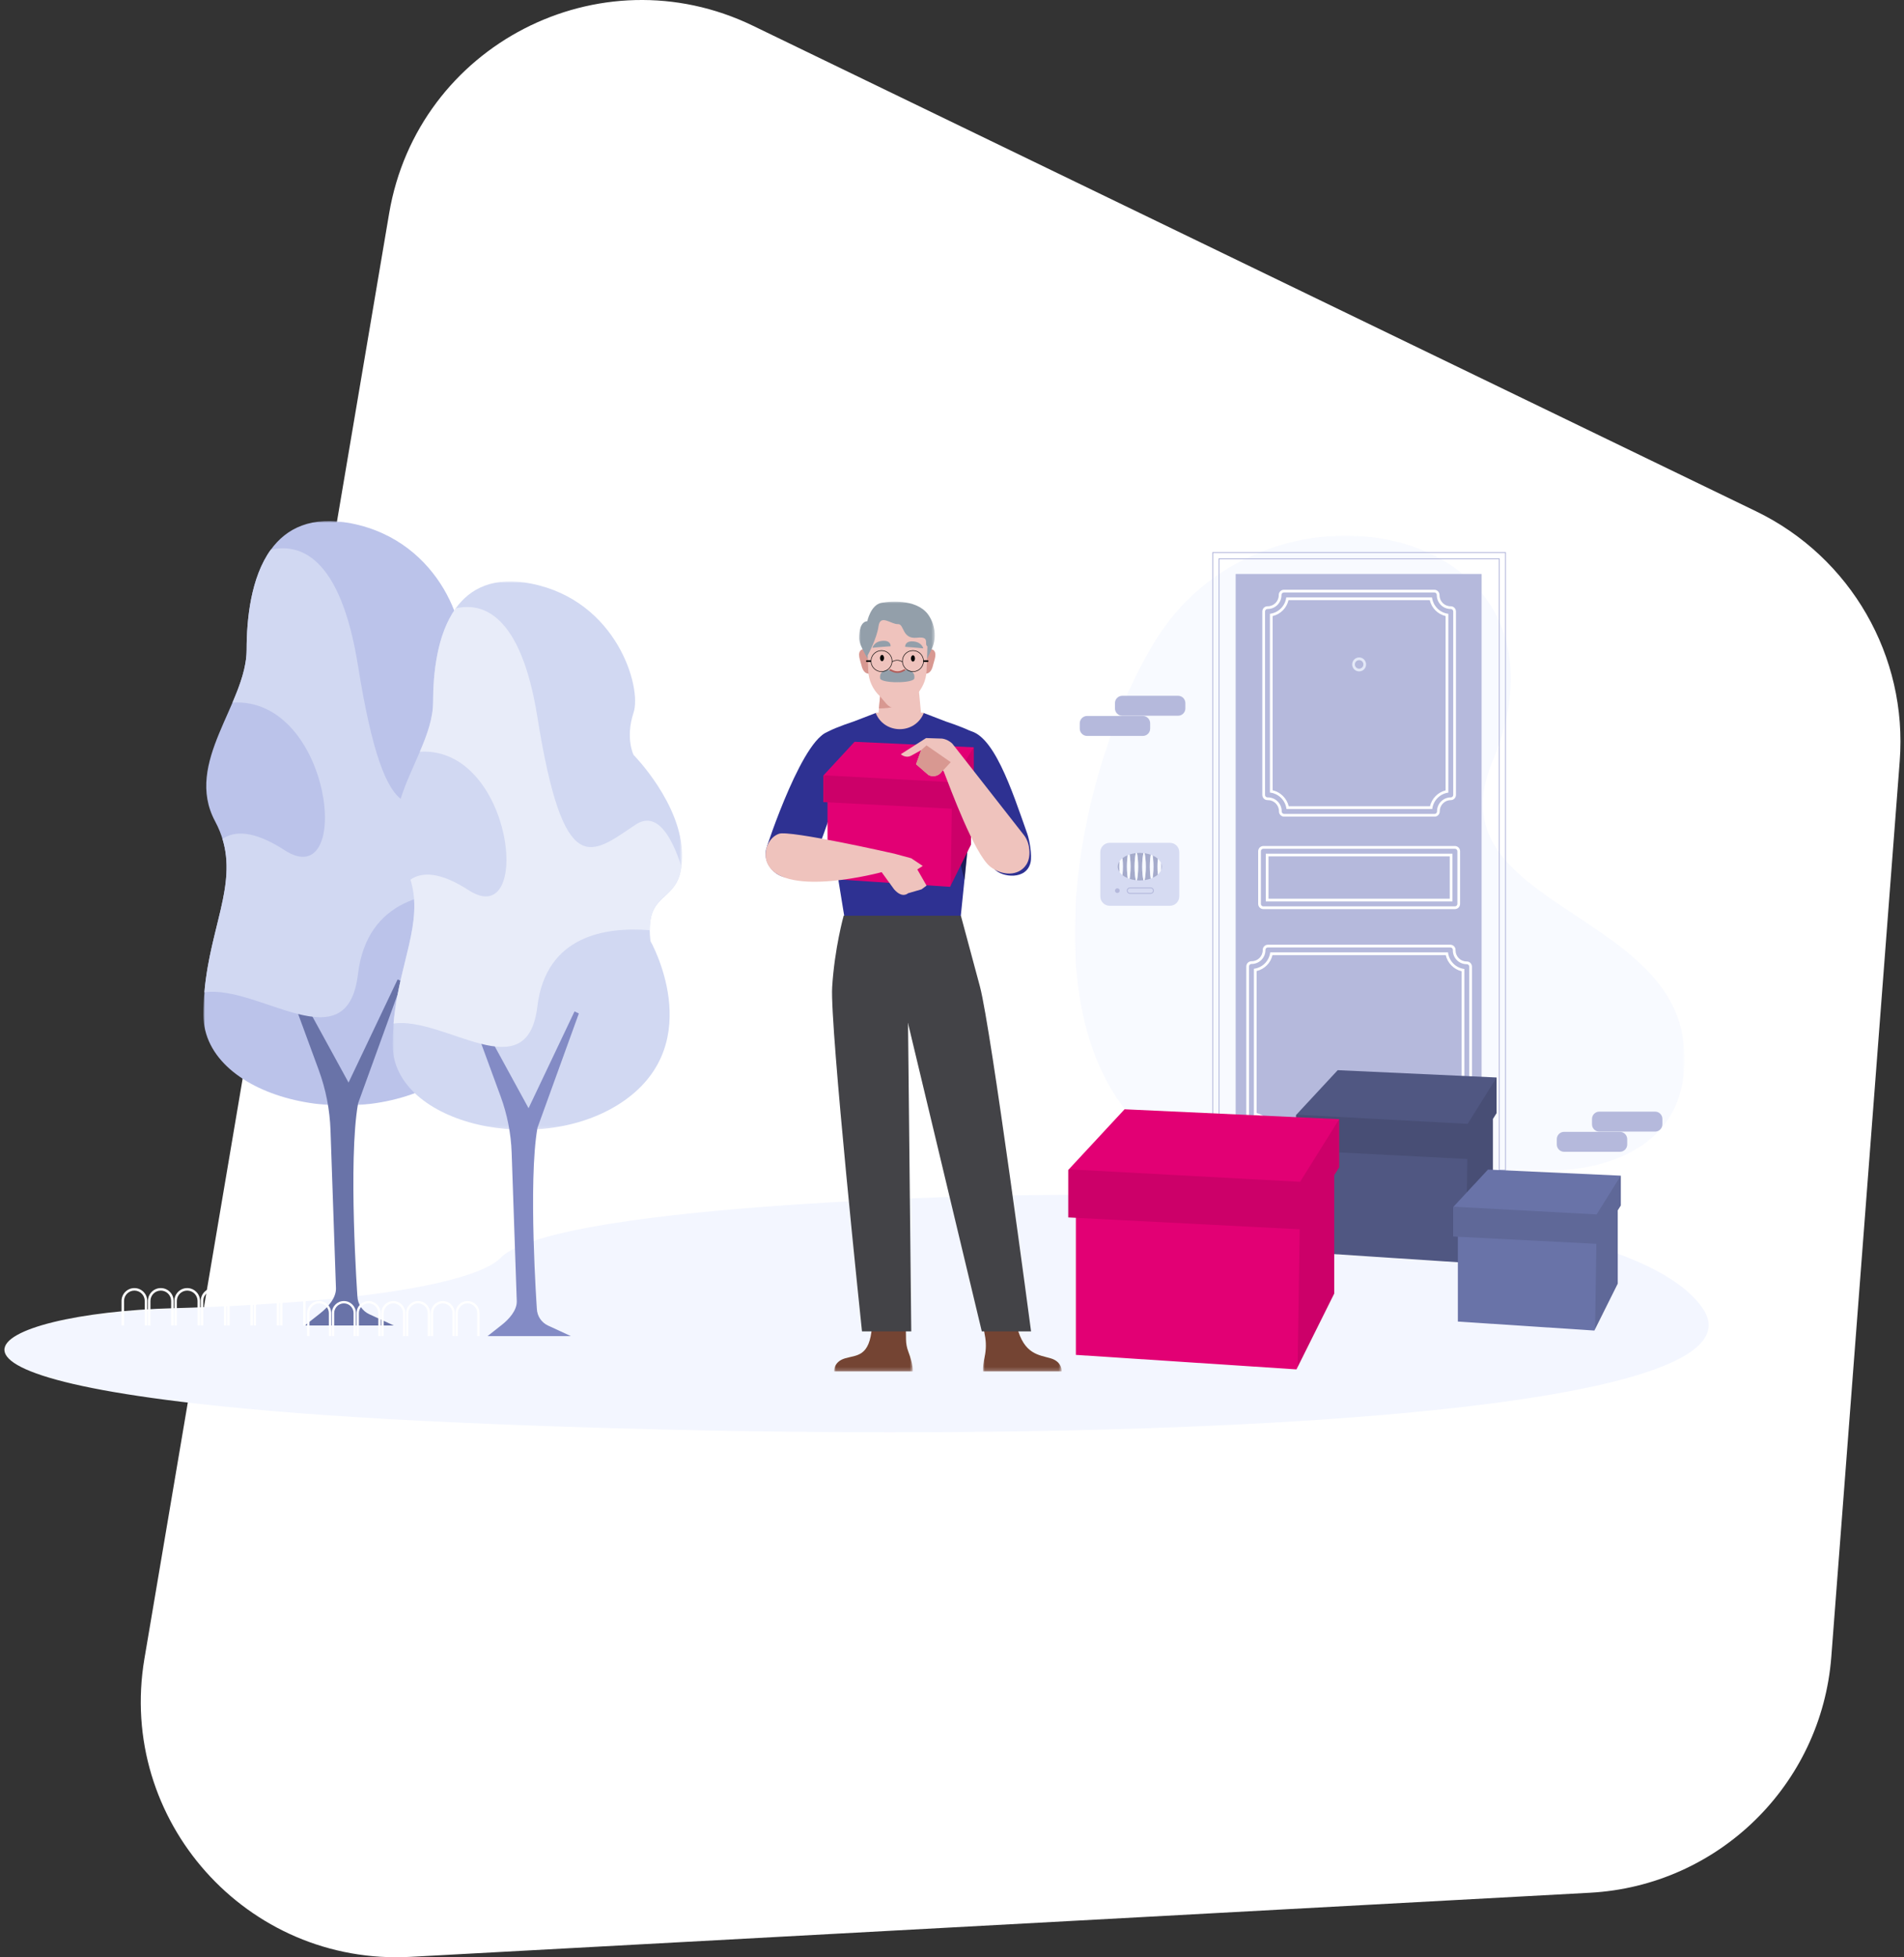 <?xml version="1.0" encoding="UTF-8"?>
<svg width="541px" height="556px" viewBox="0 0 541 556" version="1.1" xmlns="http://www.w3.org/2000/svg" xmlns:xlink="http://www.w3.org/1999/xlink">
    <rect x="0" y="0" width="541" height="556" fill="#333333" stroke="none"/>
    <title>Section03-Illu-03@3x</title>
    <defs>
        <polygon id="path-1" points="3.67681094e-15 0 173.212 0 173.212 180.634 3.67681094e-15 180.634"></polygon>
        <polygon id="path-3" points="0 195.571 173.212 195.571 173.212 0 0 0"></polygon>
        <polygon id="path-5" points="0 0 22.341 0 22.341 12.787 0 12.787"></polygon>
        <polygon id="path-7" points="0 0 22.335 0 22.335 12.787 0 12.787"></polygon>
        <polygon id="path-9" points="0 0 22.842 0 22.842 41.518 0 41.518"></polygon>
        <polygon id="path-11" points="0 0 21.513 0 21.513 17.794 0 17.794"></polygon>
        <polygon id="path-13" points="0 0 87.822 0 87.822 166.037 0 166.037"></polygon>
        <polygon id="path-15" points="0 -2.60328399e-15 82.257 -2.60328399e-15 82.257 155.769 0 155.769"></polygon>
    </defs>
    <g id="📌-Landing-Page----Dev-Handover" stroke="none" stroke-width="1" fill="none" fill-rule="evenodd">
        <g id="Top-Thema-3-Dev" transform="translate(-126, -74)">
            <g id="Section03-Illu-03" transform="translate(126.917, 74)">
                <path d="M80.117,145.249 L365.182,7.297 C408.756,-13.773 460.391,12.858 468.503,60.56 L538.048,471.199 C545.803,517.115 508.965,558.439 462.432,555.888 L127.262,537.675 C90.832,535.685 61.545,507.013 58.738,470.689 L39.299,216.214 C37.003,186.42 53.228,158.258 80.117,145.249 Z" id="Path" fill="#FFFFFF" fill-rule="nonzero" transform="translate(289.083, 278) scale(-1, 1) translate(-289.083, -278) "></path>
                <g id="Header-Illu" transform="translate(0, 148.009)">
                    <path d="M386.799,251.892 C378.692,252.676 370.217,253.394 361.425,254.048 C346.342,255.169 330.327,256.099 313.65,256.842 C268.783,258.841 219.119,259.489 169.881,258.866 C156.632,258.699 143.415,258.439 130.329,258.09 C116.007,257.707 103.085,257.196 91.461,256.581 C89.73,256.489 88.028,256.395 86.355,256.299 C-38.42,249.121 -5,229.356 48.509,226.997 C62.617,226.375 75.268,225.415 86.357,224.312 C86.952,224.253 87.543,224.194 88.128,224.134 C116.997,221.182 136.093,216.39 141.138,211.031 C141.191,210.974 141.246,210.917 141.307,210.859 C141.568,210.597 141.876,210.326 142.237,210.05 C144.935,207.972 150.502,205.516 161.436,202.995 C167.361,201.629 174.864,200.243 184.338,198.887 C195.185,197.336 208.616,195.824 225.23,194.427 C327.09,185.858 460.776,187.955 482.915,219.59 C493.658,234.937 452.284,245.559 386.799,251.892" id="Fill-1" fill="#F3F6FF" transform="translate(242.587, 224.594) rotate(1) translate(-242.587, -224.594) "></path>
                    <g id="Scenarios/03_Doors/Door1" opacity="0.6" transform="translate(304.474, 4.136)">
                        <g id="Door1" transform="translate(0, -0)">
                            <g id="Group-3" transform="translate(0, 0)">
                                <mask id="mask-2" fill="white">
                                    <use xlink:href="#path-1"></use>
                                </mask>
                                <g id="Clip-2"></g>
                                <path d="M40.19,180.634 L134.837,180.402 C134.837,180.402 176.911,181.785 172.949,144.118 C168.987,106.451 101.901,104.256 118.586,64.399 C146.718,-2.801 55.448,-22.344 23.139,29.465 C-2.838,71.121 -18.263,162.493 40.19,180.634" id="Fill-1" fill="#F3F6FF" mask="url(#mask-2)"></path>
                            </g>
                            <path d="M122.503,4.686 L39.079,4.686 L39.079,180.389 L41.108,180.389 L41.108,6.726 L120.473,6.726 L120.473,180.389 L122.503,180.389 L122.503,4.686 Z M122.247,4.944 L122.247,180.131 L120.73,180.131 L120.73,6.726 L120.73,6.469 L120.473,6.469 L41.108,6.469 L40.852,6.469 L40.852,6.726 L40.852,180.131 L39.335,180.131 L39.335,4.944 L122.247,4.944 Z" id="Fill-4" fill="#838BC5"></path>
                            <mask id="mask-4" fill="white">
                                <use xlink:href="#path-3"></use>
                            </mask>
                            <g id="Clip-7"></g>
                            <polygon id="Fill-6" fill="#838BC5" mask="url(#mask-4)" points="45.706 180.157 115.588 180.157 115.588 10.91 45.706 10.91"></polygon>
                            <path d="M60.723,18.337 L100.859,18.337 C101.385,20.586 103.127,22.337 105.365,22.866 L105.365,72.38 C103.162,72.928 101.445,74.673 100.924,76.893 L60.785,76.893 C60.25,74.647 58.456,72.864 56.217,72.35 L56.217,22.866 C58.454,22.338 60.196,20.586 60.723,18.337 M102.163,15.389 L59.419,15.389 C58.61,15.389 57.952,16.05 57.952,16.863 L57.952,16.928 C57.952,18.667 56.545,20.082 54.815,20.082 L54.75,20.082 C53.941,20.082 53.284,20.743 53.284,21.556 L53.284,73.674 C53.284,74.487 53.941,75.148 54.75,75.148 L54.879,75.148 C56.609,75.148 58.017,76.563 58.017,78.302 L58.017,78.367 C58.017,79.18 58.675,79.841 59.483,79.841 L102.227,79.841 C103.036,79.841 103.694,79.18 103.694,78.367 L103.694,78.302 C103.694,76.563 105.101,75.148 106.831,75.148 C107.64,75.148 108.298,74.487 108.298,73.674 L108.298,21.556 C108.298,20.743 107.64,20.082 106.831,20.082 L106.767,20.082 C105.037,20.082 103.629,18.667 103.629,16.928 L103.629,16.863 C103.629,16.05 102.971,15.389 102.163,15.389 M60.143,77.666 L101.567,77.666 C101.854,75.256 103.746,73.336 106.134,73.019 L106.134,22.219 C103.715,21.928 101.792,19.995 101.503,17.564 L60.079,17.564 C59.79,19.995 57.866,21.928 55.448,22.219 L55.448,73.003 C57.896,73.267 59.852,75.213 60.143,77.666 M102.163,16.162 C102.548,16.162 102.86,16.476 102.86,16.863 L102.86,16.928 C102.86,19.093 104.613,20.854 106.767,20.854 L106.831,20.854 C107.217,20.854 107.529,21.168 107.529,21.556 L107.529,73.674 C107.529,74.061 107.217,74.376 106.831,74.376 C104.677,74.376 102.925,76.137 102.925,78.302 L102.925,78.367 C102.925,78.754 102.613,79.068 102.227,79.068 L59.483,79.068 C59.098,79.068 58.785,78.754 58.785,78.367 L58.785,78.302 C58.785,76.137 57.033,74.376 54.879,74.376 L54.75,74.376 C54.365,74.376 54.053,74.061 54.053,73.674 L54.053,21.556 C54.053,21.168 54.365,20.854 54.75,20.854 L54.815,20.854 C56.969,20.854 58.721,19.093 58.721,16.928 L58.721,16.863 C58.721,16.476 59.033,16.162 59.419,16.162 L102.163,16.162" id="Fill-8" fill="#FFFFFF" mask="url(#mask-4)"></path>
                            <path d="M55.039,103.155 L106.542,103.155 L106.542,91.138 L55.039,91.138 L55.039,103.155 Z M108.009,88.19 L53.573,88.19 C52.764,88.19 52.106,88.851 52.106,89.664 L52.106,104.629 C52.106,105.442 52.764,106.104 53.573,106.104 L108.009,106.104 C108.817,106.104 109.475,105.442 109.475,104.629 L109.475,89.664 C109.475,88.851 108.817,88.19 108.009,88.19 L108.009,88.19 Z M54.271,103.928 L107.311,103.928 L107.311,90.365 L54.271,90.365 L54.271,103.928 Z M108.009,88.963 C108.394,88.963 108.706,89.277 108.706,89.664 L108.706,104.629 C108.706,105.017 108.394,105.331 108.009,105.331 L53.573,105.331 C53.188,105.331 52.875,105.017 52.875,104.629 L52.875,89.664 C52.875,89.277 53.188,88.963 53.573,88.963 L108.009,88.963 L108.009,88.963 Z" id="Fill-9" fill="#FFFFFF" mask="url(#mask-4)"></path>
                            <path d="M56.169,119.172 L105.399,119.172 C105.91,121.423 107.685,123.227 109.918,123.765 L109.918,164.11 C107.71,164.634 105.974,166.359 105.429,168.574 L56.169,168.574 C55.643,166.325 53.9,164.574 51.663,164.045 L51.663,123.701 C53.9,123.173 55.643,121.421 56.169,119.172 M106.716,116.224 L54.865,116.224 C54.056,116.224 53.399,116.886 53.399,117.698 L53.399,117.763 C53.399,119.502 51.991,120.917 50.261,120.917 L50.197,120.917 C49.388,120.917 48.73,121.578 48.73,122.391 L48.73,165.355 C48.73,166.168 49.388,166.83 50.197,166.83 L50.261,166.83 C51.991,166.83 53.399,168.244 53.399,169.983 L53.399,170.048 C53.399,170.861 54.056,171.522 54.865,171.522 L106.716,171.522 C107.525,171.522 108.183,170.861 108.183,170.048 C108.183,168.309 109.59,166.894 111.321,166.894 L111.385,166.894 C112.193,166.894 112.851,166.233 112.851,165.42 L112.851,122.456 C112.851,121.643 112.193,120.982 111.385,120.982 L111.321,120.982 C109.59,120.982 108.183,119.567 108.183,117.828 L108.183,117.698 C108.183,116.886 107.525,116.224 106.716,116.224 M55.525,169.347 L106.064,169.347 C106.38,166.946 108.29,165.045 110.687,164.757 L110.687,123.119 C108.247,122.826 106.311,120.861 106.049,118.4 L55.525,118.4 C55.236,120.83 53.313,122.764 50.894,123.054 L50.894,164.692 C53.313,164.983 55.236,166.916 55.525,169.347 M106.716,116.997 C107.102,116.997 107.414,117.311 107.414,117.698 L107.414,117.828 C107.414,119.993 109.166,121.754 111.321,121.754 L111.385,121.754 C111.77,121.754 112.083,122.069 112.083,122.456 L112.083,165.42 C112.083,165.808 111.77,166.122 111.385,166.122 L111.321,166.122 C109.166,166.122 107.414,167.883 107.414,170.048 C107.414,170.435 107.102,170.749 106.716,170.749 L54.865,170.749 C54.48,170.749 54.167,170.435 54.167,170.048 L54.167,169.983 C54.167,167.818 52.415,166.057 50.261,166.057 L50.197,166.057 C49.811,166.057 49.499,165.743 49.499,165.355 L49.499,122.391 C49.499,122.004 49.811,121.69 50.197,121.69 L50.261,121.69 C52.415,121.69 54.167,119.928 54.167,117.763 L54.167,117.698 C54.167,117.311 54.48,116.997 54.865,116.997 L106.716,116.997" id="Fill-10" fill="#FFFFFF" mask="url(#mask-4)"></path>
                            <path d="M80.791,34.619 C79.701,34.619 78.818,35.507 78.818,36.601 C78.818,37.696 79.701,38.584 80.791,38.584 C81.88,38.584 82.763,37.696 82.763,36.601 C82.763,35.507 81.88,34.619 80.791,34.619 M80.791,35.384 C81.459,35.384 82.002,35.93 82.002,36.601 C82.002,37.273 81.459,37.819 80.791,37.819 C80.123,37.819 79.579,37.273 79.579,36.601 C79.579,35.93 80.123,35.384 80.791,35.384" id="Fill-11" fill="#D1D8F2" mask="url(#mask-4)"></path>
                            <polygon id="Fill-12" fill="#BBC3EA" mask="url(#mask-4)" points="46.273 183.94 116.154 183.94 138.076 195.571 23.139 195.571"></polygon>
                            <path d="M3.482,56.914 L19.342,56.914 C20.486,56.914 21.414,55.981 21.414,54.831 L21.414,53.326 C21.414,52.175 20.486,51.243 19.342,51.243 L3.482,51.243 C2.337,51.243 1.409,52.175 1.409,53.326 L1.409,54.831 C1.409,55.981 2.337,56.914 3.482,56.914" id="Fill-13" fill="#838BC5" mask="url(#mask-4)"></path>
                            <path d="M13.484,51.175 L29.345,51.175 C30.489,51.175 31.417,50.243 31.417,49.092 L31.417,47.587 C31.417,46.436 30.489,45.504 29.345,45.504 L13.484,45.504 C12.34,45.504 11.412,46.436 11.412,47.587 L11.412,49.092 C11.412,50.243 12.34,51.175 13.484,51.175" id="Fill-14" fill="#838BC5" mask="url(#mask-4)"></path>
                            <path d="M139.028,175.052 L154.888,175.052 C156.033,175.052 156.961,174.119 156.961,172.969 L156.961,171.464 C156.961,170.313 156.033,169.38 154.888,169.38 L139.028,169.38 C137.883,169.38 136.955,170.313 136.955,171.464 L136.955,172.969 C136.955,174.119 137.883,175.052 139.028,175.052" id="Fill-15" fill="#838BC5" mask="url(#mask-4)"></path>
                            <path d="M149.03,169.313 L164.891,169.313 C166.035,169.313 166.963,168.38 166.963,167.23 L166.963,165.725 C166.963,164.574 166.035,163.642 164.891,163.642 L149.03,163.642 C147.886,163.642 146.958,164.574 146.958,165.725 L146.958,167.23 C146.958,168.38 147.886,169.313 149.03,169.313" id="Fill-16" fill="#838BC5" mask="url(#mask-4)"></path>
                            <polygon id="Fill-17" fill="#FFFFFF" mask="url(#mask-4)" points="58.938 186.219 60.339 186.219 57.427 190.462 61.95 186.219 63.279 186.219 61.019 190.471 64.895 186.219 66.286 186.219 60.531 192.406 58.726 192.406 61.019 188.205 56.625 192.406 54.802 192.406"></polygon>
                            <polygon id="Fill-18" fill="#FFFFFF" mask="url(#mask-4)" points="63.426 192.406 67.058 186.219 71.209 186.219 70.767 187.353 67.864 187.353 67.175 188.676 69.983 188.676 69.55 189.755 66.613 189.755 65.822 191.273 69.305 191.273 68.866 192.406"></polygon>
                            <polygon id="Fill-19" fill="#FFFFFF" mask="url(#mask-4)" points="70.443 192.406 72.487 186.219 73.883 186.219 72.552 191.255 75.715 191.255 75.55 192.406"></polygon>
                            <path d="M81.081,190.008 L82.727,190.008 C82.751,190.664 82.582,191.213 82.211,191.654 C81.681,192.255 80.863,192.555 79.777,192.555 C78.749,192.555 77.948,192.297 77.391,191.78 C76.747,191.149 76.496,190.332 76.614,189.329 C76.676,188.806 76.826,188.318 77.059,187.865 C77.363,187.26 77.781,186.795 78.311,186.469 C78.728,186.209 79.201,186.079 79.738,186.079 C80.587,186.079 81.276,186.405 81.827,187.058 C82.152,187.429 82.366,187.843 82.462,188.3 L80.945,188.304 C80.884,188.063 80.798,187.866 80.688,187.715 C80.455,187.38 80.138,187.212 79.732,187.212 C79.28,187.212 78.93,187.407 78.674,187.797 C78.403,188.202 78.248,188.708 78.217,189.315 C78.185,189.931 78.305,190.445 78.585,190.856 C78.847,191.234 79.242,191.422 79.765,191.422 C80.172,191.422 80.487,191.307 80.704,191.076 C80.918,190.845 81.043,190.489 81.081,190.008" id="Fill-20" fill="#FFFFFF" mask="url(#mask-4)"></path>
                            <path d="M86.029,187.212 C85.816,187.212 85.64,187.256 85.501,187.343 C85.241,187.504 85.079,187.783 85.015,188.182 C84.956,188.523 84.969,188.889 85.059,189.279 C85.125,189.563 85.228,189.845 85.368,190.126 C85.61,190.601 85.918,190.942 86.291,191.15 C86.627,191.332 86.962,191.422 87.295,191.422 C87.532,191.422 87.742,191.375 87.923,191.28 C88.102,191.185 88.227,191.054 88.299,190.888 C88.478,190.462 88.448,189.931 88.219,189.297 C88.003,188.699 87.686,188.195 87.275,187.788 C86.894,187.404 86.481,187.212 86.029,187.212 M85.703,186.079 C86.059,186.079 86.403,186.136 86.737,186.251 C87.43,186.49 88.063,186.911 88.638,187.516 C89.13,188.02 89.53,188.62 89.827,189.315 C89.996,189.711 90.101,190.085 90.141,190.439 C90.212,191.128 89.999,191.664 89.499,192.048 C89.046,192.386 88.418,192.556 87.625,192.556 C87.063,192.556 86.532,192.472 86.035,192.306 C85.215,192.028 84.569,191.566 84.099,190.919 C83.777,190.463 83.566,189.913 83.46,189.27 C83.297,188.285 83.456,187.499 83.912,186.913 C84.317,186.357 84.907,186.079 85.703,186.079" id="Fill-21" fill="#FFFFFF" mask="url(#mask-4)"></path>
                            <polygon id="Fill-22" fill="#FFFFFF" mask="url(#mask-4)" points="92.577 192.406 89.609 186.219 91.501 186.219 95.303 190.457 93.789 186.219 95.666 186.219 100.406 192.406 98.675 192.406 95.652 188.105 97.24 192.406 95.774 192.406 92.002 188.159 94.308 192.406"></polygon>
                            <polygon id="Fill-23" fill="#FFFFFF" mask="url(#mask-4)" points="102.23 192.406 97.077 186.219 101.228 186.219 102.394 187.353 99.492 187.353 100.682 188.676 103.49 188.676 104.588 189.755 101.651 189.755 103.016 191.273 106.5 191.273 107.669 192.406"></polygon>
                            <path d="M27.026,105.163 L9.908,105.163 C8.437,105.163 7.244,103.964 7.244,102.484 L7.244,89.953 C7.244,88.474 8.437,87.275 9.908,87.275 L27.026,87.275 C28.498,87.275 29.691,88.474 29.691,89.953 L29.691,102.484 C29.691,103.964 28.498,105.163 27.026,105.163" id="Fill-24" fill="#BBC3EA" mask="url(#mask-4)"></path>
                            <path d="M21.563,99.946 L15.691,99.946 C15.188,99.946 14.78,100.356 14.78,100.862 C14.78,101.368 15.188,101.777 15.691,101.777 L21.563,101.777 C22.066,101.777 22.474,101.368 22.474,100.862 C22.474,100.356 22.066,99.946 21.563,99.946 M21.563,100.204 C21.924,100.204 22.218,100.499 22.218,100.862 C22.218,101.225 21.924,101.52 21.563,101.52 L15.691,101.52 C15.33,101.52 15.036,101.225 15.036,100.862 C15.036,100.499 15.33,100.204 15.691,100.204 L21.563,100.204" id="Fill-25" fill="#838BC5" mask="url(#mask-4)"></path>
                            <path d="M11.416,100.862 C11.416,101.234 11.716,101.535 12.086,101.535 C12.456,101.535 12.756,101.234 12.756,100.862 C12.756,100.49 12.456,100.189 12.086,100.189 C11.716,100.189 11.416,100.49 11.416,100.862" id="Fill-26" fill="#838BC5" mask="url(#mask-4)"></path>
                            <path d="M16.983,94.052 C16.982,93.289 17.017,92.526 17.093,91.763 C17.146,91.244 17.217,90.725 17.323,90.207 C16.702,90.278 16.113,90.407 15.571,90.584 C15.638,90.977 15.688,91.37 15.728,91.763 C15.803,92.526 15.839,93.289 15.838,94.052 C15.837,94.815 15.802,95.578 15.727,96.341 C15.686,96.734 15.636,97.127 15.569,97.52 C16.112,97.697 16.702,97.826 17.324,97.897 C17.219,97.379 17.148,96.86 17.094,96.341 C17.019,95.578 16.984,94.815 16.983,94.052" id="Fill-27" fill="#6973A8" mask="url(#mask-4)"></path>
                            <path d="M19.153,94.052 C19.152,93.289 19.188,92.526 19.263,91.763 C19.317,91.24 19.389,90.717 19.495,90.194 C19.161,90.159 18.818,90.14 18.467,90.14 C18.194,90.14 17.926,90.152 17.662,90.173 C17.771,90.703 17.844,91.233 17.899,91.763 C17.974,92.526 18.009,93.289 18.008,94.052 C18.007,94.815 17.972,95.578 17.897,96.341 C17.842,96.871 17.77,97.4 17.661,97.93 C17.925,97.951 18.194,97.964 18.467,97.964 C18.818,97.964 19.161,97.945 19.496,97.91 C19.39,97.387 19.319,96.864 19.264,96.341 C19.189,95.578 19.154,94.815 19.153,94.052" id="Fill-28" fill="#6973A8" mask="url(#mask-4)"></path>
                            <path d="M12.691,92.534 C12.376,93.001 12.202,93.513 12.202,94.052 C12.202,94.591 12.377,95.105 12.693,95.572 C12.66,95.066 12.643,94.559 12.643,94.052 C12.642,93.546 12.659,93.04 12.691,92.534" id="Fill-29" fill="#6973A8" mask="url(#mask-4)"></path>
                            <path d="M14.813,94.052 C14.812,93.289 14.847,92.526 14.922,91.763 C14.956,91.433 14.999,91.103 15.05,90.774 C14.476,91.008 13.967,91.299 13.543,91.635 C13.548,91.677 13.554,91.72 13.558,91.763 C13.633,92.526 13.668,93.289 13.668,94.052 C13.667,94.815 13.632,95.578 13.557,96.341 C13.552,96.383 13.547,96.426 13.542,96.468 C13.966,96.804 14.476,97.096 15.052,97.331 C15,97.001 14.958,96.671 14.924,96.341 C14.849,95.578 14.814,94.815 14.813,94.052" id="Fill-30" fill="#6973A8" mask="url(#mask-4)"></path>
                            <path d="M24.494,95.122 C24.648,94.782 24.733,94.423 24.733,94.052 C24.733,93.682 24.649,93.324 24.495,92.985 C24.511,93.34 24.519,93.696 24.518,94.052 C24.518,94.409 24.51,94.765 24.494,95.122" id="Fill-31" fill="#6973A8" mask="url(#mask-4)"></path>
                            <path d="M21.324,94.052 C21.323,93.289 21.358,92.526 21.433,91.763 C21.471,91.394 21.517,91.026 21.578,90.657 C21.045,90.466 20.462,90.323 19.844,90.236 C19.946,90.745 20.016,91.254 20.069,91.763 C20.144,92.526 20.179,93.289 20.178,94.052 C20.178,94.815 20.142,95.578 20.067,96.341 C20.014,96.85 19.945,97.359 19.843,97.868 C20.462,97.781 21.045,97.638 21.58,97.446 C21.519,97.078 21.473,96.709 21.434,96.341 C21.359,95.578 21.324,94.815 21.324,94.052" id="Fill-32" fill="#6973A8" mask="url(#mask-4)"></path>
                            <path d="M23.599,91.809 C23.195,91.449 22.697,91.134 22.126,90.877 C22.17,91.173 22.208,91.468 22.239,91.763 C22.314,92.526 22.349,93.289 22.348,94.052 C22.348,94.815 22.313,95.578 22.238,96.341 C22.207,96.636 22.169,96.932 22.125,97.227 C22.696,96.97 23.196,96.654 23.6,96.294 C23.528,95.547 23.494,94.799 23.494,94.052 C23.493,93.304 23.527,92.557 23.599,91.809" id="Fill-33" fill="#6973A8" mask="url(#mask-4)"></path>
                            <path d="M13.668,94.052 C13.668,93.289 13.633,92.526 13.558,91.763 C13.554,91.72 13.548,91.677 13.543,91.635 C13.199,91.908 12.91,92.209 12.691,92.534 C12.659,93.04 12.642,93.546 12.643,94.052 C12.643,94.559 12.66,95.066 12.693,95.572 C12.911,95.896 13.199,96.196 13.542,96.468 C13.547,96.426 13.552,96.383 13.557,96.341 C13.632,95.578 13.667,94.815 13.668,94.052" id="Fill-34" fill="#F3F6FF" mask="url(#mask-4)"></path>
                            <path d="M15.838,94.052 C15.839,93.289 15.804,92.526 15.728,91.763 C15.688,91.37 15.638,90.977 15.571,90.584 C15.392,90.642 15.218,90.705 15.05,90.774 C14.999,91.103 14.956,91.433 14.922,91.763 C14.847,92.526 14.812,93.289 14.813,94.052 C14.813,94.815 14.849,95.578 14.924,96.341 C14.958,96.671 15,97.001 15.052,97.331 C15.219,97.398 15.392,97.462 15.569,97.52 C15.636,97.127 15.686,96.734 15.727,96.341 C15.802,95.578 15.837,94.815 15.838,94.052" id="Fill-35" fill="#F3F6FF" mask="url(#mask-4)"></path>
                            <path d="M18.008,94.052 C18.009,93.289 17.974,92.526 17.899,91.763 C17.844,91.233 17.771,90.703 17.662,90.173 C17.548,90.183 17.435,90.194 17.323,90.207 C17.218,90.725 17.146,91.244 17.092,91.763 C17.017,92.526 16.982,93.289 16.983,94.052 C16.984,94.815 17.019,95.578 17.094,96.341 C17.148,96.86 17.219,97.379 17.324,97.897 C17.435,97.91 17.548,97.921 17.661,97.93 C17.769,97.4 17.842,96.871 17.897,96.341 C17.972,95.578 18.007,94.815 18.008,94.052" id="Fill-36" fill="#F3F6FF" mask="url(#mask-4)"></path>
                            <path d="M20.178,94.052 C20.179,93.289 20.144,92.526 20.069,91.763 C20.016,91.254 19.946,90.745 19.844,90.236 C19.729,90.22 19.613,90.206 19.495,90.194 C19.389,90.717 19.317,91.24 19.263,91.763 C19.188,92.526 19.153,93.289 19.153,94.052 C19.154,94.815 19.189,95.578 19.264,96.341 C19.319,96.864 19.39,97.387 19.496,97.91 C19.613,97.898 19.729,97.884 19.843,97.868 C19.945,97.359 20.014,96.85 20.067,96.341 C20.142,95.578 20.178,94.815 20.178,94.052" id="Fill-37" fill="#F3F6FF" mask="url(#mask-4)"></path>
                            <path d="M22.348,94.052 C22.349,93.289 22.314,92.526 22.239,91.763 C22.208,91.468 22.17,91.172 22.126,90.877 C21.95,90.798 21.767,90.725 21.578,90.657 C21.517,91.026 21.471,91.394 21.433,91.763 C21.358,92.526 21.323,93.289 21.324,94.052 C21.324,94.815 21.359,95.578 21.434,96.341 C21.473,96.709 21.519,97.078 21.579,97.446 C21.768,97.379 21.95,97.306 22.125,97.227 C22.169,96.932 22.207,96.636 22.238,96.341 C22.313,95.578 22.348,94.815 22.348,94.052" id="Fill-38" fill="#F3F6FF" mask="url(#mask-4)"></path>
                            <path d="M24.494,95.122 C24.51,94.765 24.518,94.409 24.518,94.052 C24.519,93.696 24.511,93.34 24.495,92.985 C24.302,92.558 23.996,92.162 23.599,91.809 C23.527,92.557 23.493,93.304 23.494,94.052 C23.494,94.799 23.528,95.546 23.6,96.294 C23.996,95.941 24.301,95.546 24.494,95.122" id="Fill-39" fill="#F3F6FF" mask="url(#mask-4)"></path>
                        </g>
                    </g>
                    <g id="Group" transform="translate(33.619, 0)">
                        <g id="Kartons" transform="translate(269, 156)" fill-rule="nonzero">
                            <polygon id="Path" fill="#505782" points="76.557 0 121.699 2.076 121.699 12.199 120.658 13.858 120.658 38.75 112.715 54.698 92.335 53.36 84.5 52.842 66.315 51.65 66.315 22.818 64.712 22.737 64.712 12.755"></polygon>
                            <polygon id="Path" fill="#000000" opacity="0.1" points="121.699 2.078 121.699 12.201 120.656 13.854 120.658 38.752 118.773 42.53 112.958 54.212 113.391 25.233 64.712 22.739 64.712 12.757 64.837 12.625 113.479 15.251"></polygon>
                            <polygon id="Path" fill="#E20074" points="15.997 11.11 76.979 13.917 76.979 27.594 75.567 29.831 75.567 63.462 64.839 85 2.162 80.878 2.161 41.937 0 41.828 0 28.341 8.015 19.708 10.855 16.644"></polygon>
                            <polygon id="Path" fill="#000000" opacity="0.1" points="76.979 13.921 76.979 27.596 75.565 29.835 75.567 63.464 65.169 84.339 65.755 45.195 0 41.83 0 28.343 0.162 28.166 65.876 31.716"></polygon>
                            <polygon id="Path" fill="#6973A8" points="119.258 28.23 157 29.969 157 38.435 156.127 39.816 156.127 60.635 149.487 73.964 110.698 71.414 110.698 47.312 109.356 47.242 109.356 38.896 114.315 33.551 116.077 31.66"></polygon>
                            <polygon id="Path" fill="#000000" opacity="0.1" points="157 29.969 157 38.435 156.127 39.816 156.127 60.635 149.692 73.558 150.054 49.323 109.356 47.244 109.356 38.896 109.457 38.787 150.13 40.982"></polygon>
                        </g>
                        <polygon id="Path" fill="#EFC3BD" points="227.157 54.552 221.118 65.82 215.082 54.552 215.203 53.246 215.977 44.993 226.26 44.993 226.412 46.612"></polygon>
                        <path d="M218.634,73.329 C218.634,73.329 217.663,74.068 214.127,74.657 L212.786,74.752 L212.786,66.079 L218.459,67.502 L218.634,73.329 Z" id="Path" fill="#D89891"></path>
                        <g id="Clipped" transform="translate(244.772, 228.793)">
                            <mask id="mask-6" fill="white">
                                <use xlink:href="#path-5"></use>
                            </mask>
                            <g id="Path"></g>
                            <path d="M22.335,12.787 C22.335,12.787 22.608,10.065 19.251,9.069 C15.894,8.071 11.629,7.98 9.634,0 L0.018,0 L0.517,2.465 C0.931,4.496 0.904,6.59 0.472,8.617 C0.182,9.973 -0.067,11.564 0.018,12.787 L22.335,12.787 Z" id="Path" fill="#744433" mask="url(#mask-6)"></path>
                        </g>
                        <g id="Clipped" transform="translate(202.479, 228.793)">
                            <mask id="mask-8" fill="white">
                                <use xlink:href="#path-7"></use>
                            </mask>
                            <g id="Path"></g>
                            <path d="M0.006,12.787 C0.006,12.787 -0.267,10.065 3.09,9.069 C6.447,8.071 10.103,8.705 10.75,0 L20.366,0 L20.419,3.75 C20.435,4.909 20.655,6.056 21.066,7.139 C21.657,8.696 22.439,11.122 22.324,12.787 L0.006,12.787 Z" id="Path" fill="#744433" mask="url(#mask-8)"></path>
                        </g>
                        <path d="M205.187,112.095 C205.187,112.095 202.58,121.403 201.913,132.445 C201.246,143.487 210.389,230.2 210.389,230.2 L224.388,230.2 L223.468,142.65 L238.324,112.095 L205.187,112.095 Z" id="Path" fill="#434347"></path>
                        <path d="M238.483,112.095 C238.483,112.095 242.732,127.812 243.914,132.288 C247.078,144.271 258.428,230.2 258.428,230.2 L244.43,230.2 L223.468,142.65 L205.796,112.095 L238.483,112.095 Z" id="Path" fill="#434347"></path>
                        <path d="M226.534,47.939 C225.31,50.48 222.152,53.183 215.2,53.247 L215.976,44.995 L226.258,44.995 L226.534,47.939 Z" id="Path" fill="#D89891"></path>
                        <path d="M242.901,60.663 C241.369,59.501 237.679,58.1 234.167,56.932 L227.989,54.554 L214.245,54.554 L208.066,56.932 C204.555,58.1 200.865,59.501 199.333,60.663 C196.036,63.162 198.65,76.452 201.151,86.448 L205.332,112.119 L238.469,112.119 L241.083,86.448 C243.583,76.452 246.197,63.162 242.901,60.663 Z" id="Path" fill="#2E3192"></path>
                        <g opacity="0.4" style="mix-blend-mode: multiply;" transform="translate(236.481, 69.949)" fill="#000000" id="Path">
                            <path d="M0.369,0 C0.369,0 -1.471,16.692 3.066,32.026 L5.641,4.802 L0.369,0 Z"></path>
                        </g>
                        <g opacity="0.4" style="mix-blend-mode: multiply;" transform="translate(200.016, 72.154)" fill="#000000" id="Path">
                            <path d="M5.783,0 C5.783,0 6.484,21.062 3.573,29.271 L0,7.275 L5.783,0 Z"></path>
                        </g>
                        <path d="M258.276,97.026 C257.097,102.066 250.162,101.256 248.032,98.893 C245.165,95.712 239.754,83.789 237.597,77.918 C237.228,76.912 236.917,75.997 236.683,75.213 C232.958,62.668 240.1,59.498 240.1,59.498 C247.595,59.752 252.947,76.361 257.377,88.904 C257.949,90.53 258.774,94.892 258.276,97.026 Z" id="Path" fill="#2E3192"></path>
                        <g id="Clipped" transform="translate(182.958, 59.818)">
                            <mask id="mask-10" fill="white">
                                <use xlink:href="#path-9"></use>
                            </mask>
                            <g id="Path"></g>
                            <path d="M20.978,16.035 L20.902,16.206 C19.818,18.611 17.48,27.507 14.639,33.808 C13.878,35.497 13.079,37.001 12.261,38.142 C8.384,43.542 4.023,40.862 3.898,40.794 C1.287,39.423 -0.41,36.446 0.085,33.72 C0.194,33.121 11.308,-0.742 18.769,0.012 C18.769,0.012 26.208,4.233 20.978,16.035 Z" id="Path" fill="#2E3192" mask="url(#mask-10)"></path>
                        </g>
                        <path d="M214.245,54.434 C216.684,60.696 225.55,60.696 227.989,54.434 L214.245,54.434 Z" id="Path" fill="#EFC3BD"></path>
                        <polygon id="Path" fill="#E20074" fill-rule="nonzero" points="208.277 62.715 242.153 64.279 242.153 71.905 241.372 73.154 241.372 91.908 235.412 103.922 220.117 102.913 214.237 102.523 200.592 101.625 200.591 79.905 199.387 79.843 199.387 72.324"></polygon>
                        <polygon id="Path" fill="#000000" fill-rule="nonzero" opacity="0.1" points="242.153 64.28 242.153 71.907 241.371 73.151 241.372 91.909 239.957 94.755 235.593 103.555 235.919 81.724 199.387 79.845 199.387 72.325 199.481 72.225 235.985 74.204"></polygon>
                        <path d="M257.093,97.588 C254.868,101.029 250.068,100.792 246.764,98.125 C242.363,94.575 235.517,76.06 233.619,71.146 L233.393,70.884 L233.295,70.768 C232.594,72.291 230.762,72.919 229.274,72.144 L225.761,69.095 L227.198,65.082 C226.726,65.333 224.794,66.459 224.275,66.704 C222.678,67.458 221.42,66.238 221.42,66.238 L228.595,61.658 L233.154,61.807 C234.256,61.971 235.277,62.479 236.071,63.259 C236.071,63.259 254.57,86.914 256.446,89.28 C258.113,91.382 258.552,95.335 257.093,97.588 Z" id="Path" fill="#EFC3BD"></path>
                        <path d="M223.467,105.746 C223.467,105.746 221.873,107.32 219.512,104.625 L218.747,103.567 L215.977,99.75 C215.977,99.75 189.021,107.051 183.747,97.738 C182.294,95.173 183.065,91.657 185.144,89.825 C185.601,89.422 186.134,89.095 186.74,88.866 C186.757,88.86 186.771,88.855 186.787,88.848 C189.766,87.721 219.642,94.514 219.642,94.514 L224.373,95.8 L227.658,97.984 L226.104,98.971 L228.737,103.567 L227.306,104.625 L223.467,105.746 Z" id="Path" fill="#EFC3BD"></path>
                        <path d="M235.606,68.497 L233.393,70.884 L233.293,70.768 C232.594,72.291 230.762,72.919 229.274,72.144 L225.761,69.095 L227.198,65.082 L228.719,63.733 L235.606,68.497 Z" id="Path" fill="#D89891"></path>
                        <path d="M212.802,38.245 C212.802,38.245 211.536,35.713 210.213,36.593 C208.892,37.474 209.938,39.676 210.213,40.887 C210.489,42.098 211.04,43.585 212.802,43.364 L212.802,38.245 Z" id="Path" fill="#D89891"></path>
                        <path d="M228.004,38.245 C228.004,38.245 229.271,35.713 230.593,36.593 C231.914,37.474 230.867,39.676 230.593,40.887 C230.317,42.098 229.766,43.585 228.004,43.364 L228.004,38.245 Z" id="Path" fill="#D89891"></path>
                        <g id="Clipped" transform="translate(209.559, 22.889)">
                            <mask id="mask-12" fill="white">
                                <use xlink:href="#path-11"></use>
                            </mask>
                            <g id="Path"></g>
                            <path d="M3.433,17.793 C3.433,17.793 0.004,12.653 -2.77370491e-05,10.419 C-0.004,8.159 0.513,5.7 2.337,5.569 C2.337,5.569 3.301,0.922 6.384,0.332 C9.467,-0.258 17.245,-0.626 20.066,4.356 C20.066,4.356 22.757,8.494 20.8,13.127 C19.628,15.904 18.445,17.793 18.445,17.793 L3.433,17.793 Z" id="Path" fill="#939FAA" mask="url(#mask-12)"></path>
                        </g>
                        <path d="M216.674,27.769 C213.693,28.99 211.789,31.937 211.902,35.154 L212.156,42.477 C212.26,45.258 213.459,47.885 215.491,49.787 L217.267,51.864 C218.063,52.793 219.226,53.328 220.449,53.328 C221.673,53.328 222.835,52.793 223.63,51.864 L225.408,49.787 C227.44,47.885 228.639,45.258 228.743,42.477 L228.997,35.154 C229.108,31.937 227.204,28.99 224.225,27.769 C221.805,26.777 219.093,26.777 216.674,27.769 Z" id="Path" fill="#EFC3BD"></path>
                        <path d="M224.3,39.033 C224.3,39.523 224.555,39.92 224.871,39.92 C225.188,39.92 225.443,39.523 225.443,39.033 C225.443,38.543 225.188,38.145 224.871,38.145 C224.555,38.145 224.3,38.543 224.3,39.033 Z" id="Path" fill="#000000"></path>
                        <path d="M216.658,38.921 C216.658,39.411 216.401,39.808 216.086,39.808 C215.769,39.808 215.513,39.411 215.513,38.921 C215.513,38.431 215.769,38.033 216.086,38.033 C216.401,38.033 216.658,38.431 216.658,38.921 Z" id="Path" fill="#000000"></path>
                        <path d="M213.367,36.015 C213.367,36.015 213.762,34.211 216.228,34.035 C218.694,33.859 218.518,35.575 218.518,35.575 C218.518,35.575 214.778,35.841 213.367,36.015 Z" id="Path" fill="#939FAA"></path>
                        <path d="M227.808,36.181 C227.808,36.181 227.412,34.377 224.946,34.2 C222.48,34.025 222.656,35.741 222.656,35.741 C222.656,35.741 226.396,36.006 227.808,36.181 Z" id="Path" fill="#939FAA"></path>
                        <path d="M217.574,45.082 L218.077,45.27 C218.842,45.557 219.654,45.704 220.471,45.704 C221.132,45.704 221.787,45.609 222.42,45.42 L223.555,45.082 L217.574,45.082 Z" id="Path" fill="#FFFFFF"></path>
                        <path d="M224.484,42.731 C224.484,42.731 223.159,41.908 221.8,42.564 C221.033,42.934 220.586,43.021 220.403,43.041 C220.22,43.021 219.771,42.934 219.006,42.564 C217.647,41.908 216.322,42.731 216.322,42.731 C216.322,42.731 215.363,43.185 215.536,44.676 C215.623,45.422 218.012,45.794 220.403,45.794 C222.794,45.794 225.184,45.422 225.27,44.676 C225.443,43.185 224.484,42.731 224.484,42.731 Z" id="Path" fill="#939FAA"></path>
                        <path d="M220.471,43.139 C219.971,43.139 219.471,43.032 219.003,42.818 L218.338,42.514 C218.225,42.462 218.175,42.328 218.226,42.215 C218.279,42.101 218.412,42.051 218.525,42.103 L219.191,42.408 C220.032,42.792 220.991,42.779 221.822,42.373 L222.366,42.106 C222.477,42.051 222.614,42.097 222.668,42.209 C222.724,42.321 222.677,42.457 222.565,42.511 L222.02,42.778 C221.529,43.018 221,43.139 220.471,43.139 Z" id="Path" fill="#B25B57"></path>
                        <path d="M212.005,38.145 C212.005,38.145 214.591,33.473 215.086,29.89 C215.583,26.308 218.697,29.394 220.586,29.284 C222.476,29.174 221.649,33.652 226.06,33.149 C230.473,32.646 227.233,35.733 229.625,35.733 C229.625,35.733 230.141,30.662 227.495,28.678 C224.848,26.693 221.394,23.717 217.574,24.874 C213.754,26.032 211.685,28.419 211.896,30.756 C212.109,33.093 210.91,35.927 212.005,38.145 Z" id="Path" fill="#939FAA"></path>
                        <path d="M215.944,36.875 C214.337,36.875 213.028,38.182 213.028,39.789 C213.028,41.396 214.337,42.704 215.944,42.704 C217.552,42.704 218.861,41.396 218.861,39.789 C218.861,38.182 217.552,36.875 215.944,36.875 Z M215.944,42.853 C214.252,42.853 212.877,41.478 212.877,39.789 C212.877,38.098 214.252,36.723 215.944,36.723 C217.634,36.723 219.01,38.098 219.01,39.789 C219.01,41.478 217.634,42.853 215.944,42.853 Z" id="Shape" fill="#000000"></path>
                        <path d="M224.871,36.875 C223.265,36.875 221.956,38.182 221.956,39.789 C221.956,41.396 223.265,42.704 224.871,42.704 C226.479,42.704 227.789,41.396 227.789,39.789 C227.789,38.182 226.479,36.875 224.871,36.875 Z M224.871,42.853 C223.18,42.853 221.805,41.478 221.805,39.789 C221.805,38.098 223.18,36.723 224.871,36.723 C226.562,36.723 227.938,38.098 227.938,39.789 C227.938,41.478 226.562,42.853 224.871,42.853 Z" id="Shape" fill="#000000"></path>
                        <path d="M221.838,40.091 C220.254,39.055 218.996,40.075 218.983,40.086 L218.887,39.97 C218.901,39.959 220.243,38.869 221.922,39.965 L221.838,40.091 Z" id="Path" fill="#000000"></path>
                        <path d="M211.776,40.028 L212.751,40.028 C212.883,40.028 212.991,39.92 212.991,39.788 C212.991,39.656 212.883,39.549 212.751,39.549 L211.776,39.549 C211.644,39.549 211.537,39.656 211.537,39.788 C211.537,39.92 211.644,40.028 211.776,40.028 Z" id="Path" fill="#000000"></path>
                        <path d="M228.047,40.028 L229.021,40.028 C229.153,40.028 229.262,39.92 229.262,39.788 C229.262,39.656 229.153,39.549 229.021,39.549 L228.047,39.549 C227.915,39.549 227.808,39.656 227.808,39.788 C227.808,39.92 227.915,40.028 228.047,40.028 Z" id="Path" fill="#000000"></path>
                        <g id="Bäume" transform="translate(23.257, 0)">
                            <g id="Clipped">
                                <mask id="mask-14" fill="white">
                                    <use xlink:href="#path-13"></use>
                                </mask>
                                <g id="Path"></g>
                                <path d="M0,140.28 C0,164.616 45.572,174.865 70.538,157.034 C95.504,139.202 78.221,108.899 78.221,108.899 C78.081,107.691 78.011,106.601 78.005,105.622 C77.919,94.138 86.192,96.878 87.612,86.357 C87.749,85.369 87.822,84.263 87.822,83.017 C87.822,67.385 73.099,52.542 73.099,52.542 C73.099,52.542 70.538,47.418 73.099,39.733 C75.66,32.048 67.978,5.79 42.024,0.667 C30.662,-1.577 23.549,2.072 19.139,8.171 C13.48,16.006 12.283,27.887 12.283,36.529 C12.283,51.9 -5.643,68.552 3.32,85.293 C11.466,100.511 2.059,113.387 0.28,133.885 C0.102,135.935 0,138.064 0,140.28 Z" id="Path" fill="#BBC3EA" mask="url(#mask-14)"></path>
                            </g>
                            <path d="M43.76,220.275 C43.76,220.275 41.061,181.756 43.946,165.443 L56.498,130.837 L55.186,130.213 L41.243,159.522 L26.948,133.407 L24.748,134.13 L32.767,155.939 C34.785,161.43 35.917,167.209 36.118,173.056 L37.666,217.951 C37.742,220.741 35.314,223.403 33.122,225.129 L28.806,228.525 L54.084,228.525 L47.153,225.336 C45.163,224.418 43.853,222.465 43.76,220.275 Z" id="Path" fill="#6973A8"></path>
                            <path d="M0.279,133.885 C15.866,131.676 40.854,154.154 43.911,128.751 C46.51,107.163 64.702,104.544 78.004,105.622 C77.919,94.138 86.192,96.878 87.612,86.357 C84.641,77.121 80.114,69.385 73.681,73.675 C60.235,82.642 51.914,90.966 43.911,41.014 C38.885,9.63 27.161,6.305 19.139,8.171 C13.48,16.006 12.283,27.887 12.283,36.529 C12.283,41.427 10.462,46.458 8.27,51.579 C36.68,49.847 42.703,106.213 23.107,93.528 C14.182,87.753 8.74,88.004 5.423,90.311 C9.461,103.48 1.862,115.672 0.279,133.885 Z" id="Path" fill="#D1D8F2"></path>
                            <g id="Clipped" transform="translate(53.761, 17.15)">
                                <mask id="mask-16" fill="white">
                                    <use xlink:href="#path-15"></use>
                                </mask>
                                <g id="Path"></g>
                                <path d="M0,131.604 C0,154.437 42.685,164.051 66.069,147.322 C89.454,130.594 73.265,102.165 73.265,102.165 C73.135,101.031 73.069,100.008 73.063,99.09 C72.982,88.317 80.731,90.887 82.061,81.017 C82.19,80.09 82.257,79.052 82.257,77.883 C82.257,63.218 68.468,49.293 68.468,49.293 C68.468,49.293 66.069,44.486 68.468,37.276 C70.867,30.066 63.67,5.432 39.361,0.626 C28.72,-1.479 22.057,1.944 17.926,7.666 C12.627,15.016 11.505,26.163 11.505,34.27 C11.505,48.691 -5.285,64.313 3.11,80.018 C10.74,94.295 1.928,106.375 0.262,125.606 C0.095,127.528 0,129.526 0,131.604 Z" id="Path" fill="#D1D8F2" mask="url(#mask-16)"></path>
                            </g>
                            <path d="M94.749,223.801 C94.749,223.801 92.22,187.665 94.922,172.362 L106.678,139.895 L105.45,139.309 L92.391,166.807 L79.001,142.305 L76.941,142.984 L84.451,163.445 C86.342,168.597 87.402,174.018 87.591,179.505 L89.041,221.622 C89.111,224.24 86.838,226.737 84.784,228.356 L80.741,231.542 L104.419,231.542 L97.927,228.55 C96.062,227.689 94.835,225.856 94.749,223.801 Z" id="Path" fill="#838BC5"></path>
                            <path d="M54.023,142.755 C68.622,140.682 92.027,161.77 94.889,137.939 C97.324,117.686 114.364,115.229 126.823,116.24 C126.743,105.466 134.492,108.037 135.821,98.167 C133.04,89.501 128.799,82.244 122.773,86.269 C110.179,94.681 102.386,102.49 94.889,55.627 C90.182,26.184 79.201,23.065 71.687,24.815 C66.387,32.166 65.265,43.312 65.265,51.42 C65.265,56.015 63.56,60.735 61.507,65.539 C88.117,63.914 93.759,116.794 75.404,104.894 C67.045,99.476 61.947,99.711 58.84,101.876 C62.623,114.23 55.504,125.669 54.023,142.755 Z" id="Path" fill="#E8ECF9"></path>
                        </g>
                        <path d="M7.299,228.526 L6.59,228.526 L6.59,221.553 C6.59,219.931 5.271,218.611 3.649,218.611 C2.028,218.611 0.708,219.931 0.708,221.553 L0.708,228.526 L0,228.526 L0,221.553 C0,219.541 1.637,217.903 3.649,217.903 C5.662,217.903 7.299,219.541 7.299,221.553 L7.299,228.526 Z" id="Path" fill="#FFFFFF"></path>
                        <path d="M44.808,228.526 L44.1,228.526 L44.1,221.553 C44.1,219.931 42.78,218.611 41.159,218.611 C39.537,218.611 38.217,219.931 38.217,221.553 L38.217,228.526 L37.509,228.526 L37.509,221.553 C37.509,219.541 39.146,217.903 41.159,217.903 C43.171,217.903 44.808,219.541 44.808,221.553 L44.808,228.526 Z" id="Path" fill="#FFFFFF"></path>
                        <path d="M37.306,228.526 L36.598,228.526 L36.598,221.553 C36.598,219.931 35.278,218.611 33.656,218.611 C32.035,218.611 30.715,219.931 30.715,221.553 L30.715,228.526 L30.007,228.526 L30.007,221.553 C30.007,219.541 31.644,217.903 33.656,217.903 C35.669,217.903 37.306,219.541 37.306,221.553 L37.306,228.526 Z" id="Path" fill="#FFFFFF"></path>
                        <path d="M22.302,228.526 L21.594,228.526 L21.594,221.553 C21.594,219.931 20.275,218.611 18.653,218.611 C17.031,218.611 15.712,219.931 15.712,221.553 L15.712,228.526 L15.004,228.526 L15.004,221.553 C15.004,219.541 16.641,217.903 18.653,217.903 C20.665,217.903 22.302,219.541 22.302,221.553 L22.302,228.526 Z" id="Path" fill="#FFFFFF"></path>
                        <path d="M14.8,228.526 L14.092,228.526 L14.092,221.553 C14.092,219.931 12.773,218.611 11.151,218.611 C9.529,218.611 8.21,219.931 8.21,221.553 L8.21,228.526 L7.502,228.526 L7.502,221.553 C7.502,219.541 9.139,217.903 11.151,217.903 C13.163,217.903 14.8,219.541 14.8,221.553 L14.8,228.526 Z" id="Path" fill="#FFFFFF"></path>
                        <path d="M52.31,228.526 L51.602,228.526 L51.602,221.553 C51.602,219.931 50.282,218.611 48.66,218.611 C47.039,218.611 45.719,219.931 45.719,221.553 L45.719,228.526 L45.011,228.526 L45.011,221.553 C45.011,219.541 46.648,217.903 48.66,217.903 C50.673,217.903 52.31,219.541 52.31,221.553 L52.31,228.526 Z" id="Path" fill="#FFFFFF"></path>
                        <path d="M29.804,228.526 L29.096,228.526 L29.096,221.553 C29.096,219.931 27.777,218.611 26.155,218.611 C24.533,218.611 23.213,219.931 23.213,221.553 L23.213,228.526 L22.505,228.526 L22.505,221.553 C22.505,219.541 24.142,217.903 26.155,217.903 C28.167,217.903 29.804,219.541 29.804,221.553 L29.804,228.526 Z" id="Path" fill="#FFFFFF"></path>
                        <path d="M59.566,231.542 L58.903,231.542 L58.903,225.002 C58.903,223.48 57.667,222.242 56.148,222.242 C54.629,222.242 53.393,223.48 53.393,225.002 L53.393,231.542 L52.73,231.542 L52.73,225.002 C52.73,223.114 54.263,221.577 56.148,221.577 C58.032,221.577 59.566,223.114 59.566,225.002 L59.566,231.542 Z" id="Path" fill="#FFFFFF"></path>
                        <path d="M94.698,231.542 L94.035,231.542 L94.035,225.002 C94.035,223.48 92.799,222.242 91.281,222.242 C89.762,222.242 88.526,223.48 88.526,225.002 L88.526,231.542 L87.862,231.542 L87.862,225.002 C87.862,223.114 89.395,221.577 91.281,221.577 C93.164,221.577 94.698,223.114 94.698,225.002 L94.698,231.542 Z" id="Path" fill="#FFFFFF"></path>
                        <path d="M87.671,231.542 L87.009,231.542 L87.009,225.002 C87.009,223.48 85.773,222.242 84.254,222.242 C82.735,222.242 81.499,223.48 81.499,225.002 L81.499,231.542 L80.836,231.542 L80.836,225.002 C80.836,223.114 82.369,221.577 84.254,221.577 C86.138,221.577 87.671,223.114 87.671,225.002 L87.671,231.542 Z" id="Path" fill="#FFFFFF"></path>
                        <path d="M73.619,231.542 L72.956,231.542 L72.956,225.002 C72.956,223.48 71.72,222.242 70.201,222.242 C68.682,222.242 67.446,223.48 67.446,225.002 L67.446,231.542 L66.783,231.542 L66.783,225.002 C66.783,223.114 68.316,221.577 70.201,221.577 C72.086,221.577 73.619,223.114 73.619,225.002 L73.619,231.542 Z" id="Path" fill="#FFFFFF"></path>
                        <path d="M66.592,231.542 L65.929,231.542 L65.929,225.002 C65.929,223.48 64.693,222.242 63.174,222.242 C61.655,222.242 60.419,223.48 60.419,225.002 L60.419,231.542 L59.756,231.542 L59.756,225.002 C59.756,223.114 61.29,221.577 63.174,221.577 C65.059,221.577 66.592,223.114 66.592,225.002 L66.592,231.542 Z" id="Path" fill="#FFFFFF"></path>
                        <path d="M101.725,231.542 L101.061,231.542 L101.061,225.002 C101.061,223.48 99.826,222.242 98.307,222.242 C96.788,222.242 95.552,223.48 95.552,225.002 L95.552,231.542 L94.888,231.542 L94.888,225.002 C94.888,223.114 96.422,221.577 98.307,221.577 C100.192,221.577 101.725,223.114 101.725,225.002 L101.725,231.542 Z" id="Path" fill="#FFFFFF"></path>
                        <path d="M80.646,231.542 L79.982,231.542 L79.982,225.002 C79.982,223.48 78.747,222.242 77.228,222.242 C75.709,222.242 74.473,223.48 74.473,225.002 L74.473,231.542 L73.81,231.542 L73.81,225.002 C73.81,223.114 75.343,221.577 77.228,221.577 C79.112,221.577 80.646,223.114 80.646,225.002 L80.646,231.542 Z" id="Path" fill="#FFFFFF"></path>
                    </g>
                </g>
            </g>
        </g>
    </g>
</svg>